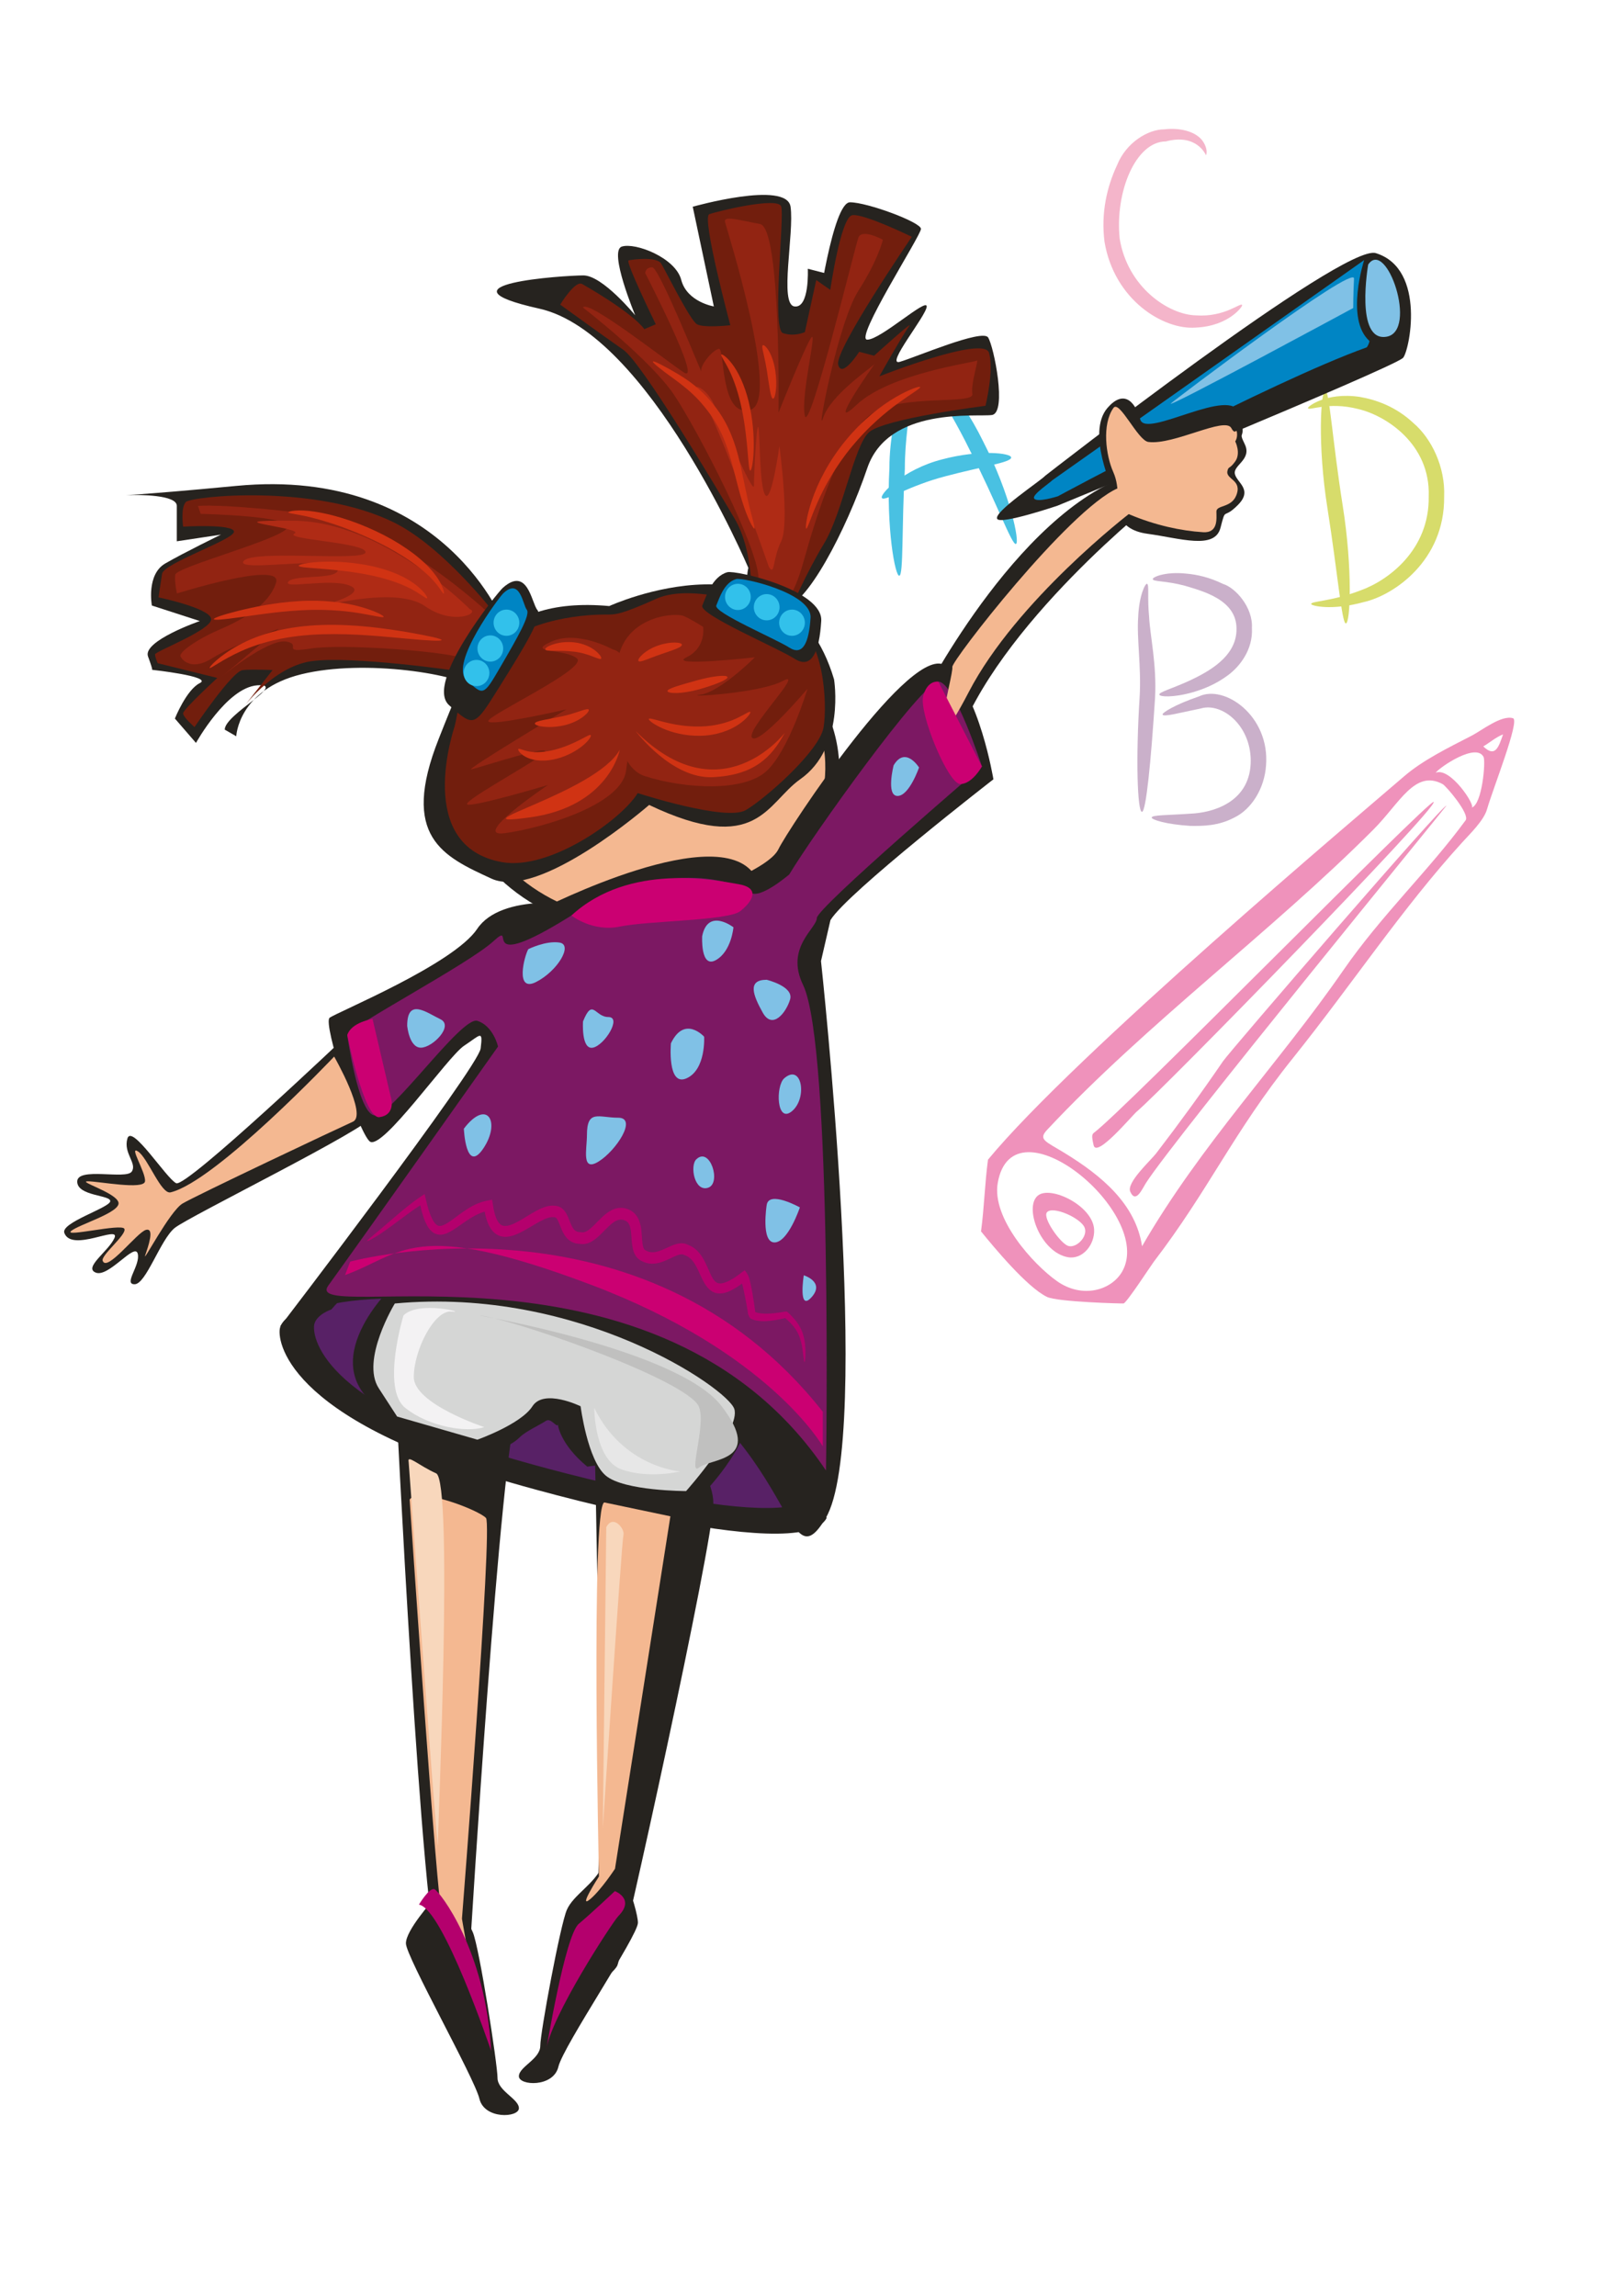 <?xml version="1.0"?>
<svg xmlns:rdf="http://www.w3.org/1999/02/22-rdf-syntax-ns#" xmlns="http://www.w3.org/2000/svg" xmlns:cc="http://creativecommons.org/ns#" xmlns:dc="http://purl.org/dc/elements/1.1/" xmlns:svg="http://www.w3.org/2000/svg" id="svg15278" viewBox="0 0 744.09 1052.4" version="1.1">
  <g id="layer1">
    <g id="g15063" transform="matrix(3.856 0 0 3.856 131.54 16.892)">
      <path id="path21" fill-rule="evenodd" fill="#ef92bb" d="m99.318 146.76c3.894-6.848-13.009-20.798-14.803-10.518-0.737 4.219 4.226 9.682 7.035 11.666 3.01 2.126 6.486 1.109 7.769-1.148zm26.299-35.819c4.52-6.541 10.166-11.848 14.526-17.81 0.532-0.729-2.304-4.07-2.731-4.301-3.3-1.785-5.113 2.277-8.221 5.393-12.118 12.15-27.015 23.095-38.812 35.713-1.086 1.161-0.181 1.357 2.076 2.739 4.461 2.732 8.458 6.092 9.219 11.089 6.988-12.104 16.261-21.708 23.943-32.824zm15.243-19.315c1.259-0.369 1.678-5.498 1.42-6.017-0.863-1.741-5.146 1.158-5.703 1.871 1.758-0.732 4.824 3.987 4.283 4.146zm1.384-7.278c1.421 1.371 1.817 0.107 2.352-1.429-0.882 0.346-1.558 0.966-2.352 1.429zm-59.717 57.653c0.384-2.87 0.445-5.658 0.829-8.527 10.247-12.427 44.378-41.173 49.46-45.558 2.236-1.929 5.224-3.387 8.069-4.854 1.137-0.586 3.535-2.489 4.896-2.061 0.842 0.266-2.404 8.402-3.095 10.831-0.374 1.317-2.053 2.948-2.883 3.858-7.177 7.861-13.19 16.986-20.218 25.746-7.063 8.804-9.947 15.598-16.522 24.184-0.3 0.393-3.197 4.842-3.585 4.949-0.078 0.021-7.863-0.17-9.113-0.782-2.39-1.169-6.306-5.904-7.838-7.787z"/>
      <path id="path23" fill-rule="evenodd" fill="#ef92bb" d="m137.85 91.405c0.03 0.06-32.283 39.499-35.685 44.8-0.481 0.748-1.23 2.547-1.893 1.078-0.488-1.08 2.427-3.711 3.079-4.56 2.778-3.616 5.389-7.211 7.947-10.947 0.864-1.262 26.34-30.777 26.551-30.371z"/>
      <path id="path25" fill-rule="evenodd" fill="#ef92bb" d="m136.34 90.952c0.624 0.571-32.194 34.203-35.273 36.786-0.576 0.482-4.79 5.565-5.149 4.034-0.254-1.089-0.215-1.31 0.047-1.506 3.582-2.659 39.937-39.715 40.374-39.314z"/>
      <path id="path27" fill-rule="evenodd" fill="#ef92bb" d="m90.359 139.74c-0.52 0.666 1.542 3.582 2.474 3.966 0.928 0.384 2.397-1.013 2.031-2.103-0.394-1.173-3.85-2.702-4.505-1.863zm-1.083-1.988c1.498-1.257 6.545 1.198 6.697 4.016 0.099 1.808-1.368 3.614-3.118 3.301-3.233-0.578-5.252-5.915-3.58-7.317z"/>
      <path id="path37" fill-rule="evenodd" fill="#49c1e2" d="m72.814 64.058c-0.497 0.114-1.568-5.691-1.179-12.777-0.006-3.575 0.824-6.878 1.304-9.012 0.515-2.201 0.701-3.582 0.999-3.594 0.21-0.024 0.481 1.482 0.282 3.829-0.182 2.411-0.753 5.352-0.75 8.852-0.383 7.013-0.15 12.599-0.655 12.702z"/>
      <path id="path39" fill-rule="evenodd" fill="#49c1e2" d="m75.248 38.465c0.351-0.512 4.489 3.38 7.564 9.695 3.195 6.217 4.365 11.982 3.86 12.123-0.476 0.154-2.358-5.081-5.456-11.107-2.985-6.118-6.255-10.323-5.968-10.711z"/>
      <path id="path41" fill-rule="evenodd" fill="#49c1e2" d="m86.11 50.004c0.015 0.6-3.555 1.091-7.776 2.222-4.253 1.085-7.243 3.032-7.58 2.604-0.376-0.412 2.588-3.445 7.141-4.599 4.486-1.197 8.219-0.759 8.216-0.226z"/>
      <path id="path43" fill-rule="evenodd" fill="#cab0ca" d="m101.66 92.127c-0.528 0.005-0.755-6.165-0.275-13.638 0.216-3.547-0.36-6.962-0.172-9.519 0.103-2.577 0.862-4.062 1.058-3.948 0.271 0.118 0.013 1.557 0.24 3.927 0.129 2.367 0.924 5.691 0.706 9.662-0.481 7.509-1.07 13.51-1.557 13.517z"/>
      <path id="path45" fill-rule="evenodd" fill="#cab0ca" d="m104.11 80.541c0.003-0.21 1.42-1.141 4.312-2.129 3.035-1.466 8.446 2.291 7.995 8.169-0.181 2.824-1.784 5.267-3.77 6.223-1.931 1.02-3.768 1.01-5.22 0.994-2.925-0.18-4.62-0.746-4.607-0.99 0.014-0.319 1.817-0.269 4.582-0.463 2.63-0.101 6.942-1.304 7.183-5.9 0.219-4.456-3.359-7.381-5.943-6.601-2.626 0.532-4.499 1.064-4.532 0.697z"/>
      <path id="path47" fill-rule="evenodd" fill="#cab0ca" d="m103.73 78.189c-0.034-0.306 1.431-0.673 3.611-1.669 1.974-0.944 5.632-2.752 5.56-6.179 0.007-3.482-4.163-4.486-6.148-5.096-2.288-0.605-3.737-0.467-3.804-0.772-0.079-0.242 1.474-0.936 3.998-0.665 1.256 0.113 2.747 0.435 4.337 1.219 1.516 0.459 3.583 2.803 3.451 5.229 0.151 2.623-1.49 4.645-2.883 5.659-1.458 1.075-2.896 1.626-4.105 1.984-2.432 0.694-3.999 0.546-4.018 0.29z"/>
      <path id="path49" fill-rule="evenodd" fill="#f4b5ca" d="m113.57 31.884c0.156 0.036-1.504 2.507-5.523 2.678-3.809 0.292-9.677-3.256-10.838-10.202-0.435-3.442 0.29-6.539 1.492-9.109 1.086-2.71 3.702-4.254 5.61-4.256 1.918-0.218 3.61 0.253 4.453 1.23 0.812 1.033 0.568 1.862 0.499 1.827-0.023-0.034-1.084-2.599-4.768-1.619-3.586 0.018-6.061 6.018-5.479 11.567 0.929 5.721 5.767 9.025 9.064 9.109 3.445 0.243 5.325-1.587 5.49-1.225z"/>
      <path id="path51" fill-rule="evenodd" fill="#d7dc6b" d="m125.9 69.727c-0.485-0.035-0.985-6.113-2.183-13.685-1.214-7.618-0.786-14.063-0.251-14.006 0.484 0.049 0.865 6.128 2.065 13.693 1.206 7.606 0.903 14.037 0.369 13.997z"/>
      <path id="path53" fill-rule="evenodd" fill="#d7dc6b" d="m121.78 67.419c-0.008-0.353 2.392-0.28 5.867-1.615 3.337-1.195 8.21-4.856 8.108-11.155 0.233-6.24-5.117-9.667-8.431-10.418-3.573-0.913-5.823 0.275-5.919-0.097-0.14-0.117 2.099-1.939 6.147-1.334 1.954 0.332 4.321 1.166 6.4 3.122 2.119 1.808 3.793 5.201 3.639 8.745 0.083 7.585-5.979 11.721-9.562 12.526-3.848 1.058-6.276 0.431-6.248 0.226z"/>
      <path id="path3909" fill="#26231f" d="m90.155 52.177s35.436-27.667 39.313-26.467c6.09 1.885 3.947 11.872 3.211 12.474-1.685 1.379-41.066 17.552-41.066 17.552s-6.701 2.264-7.159 1.574c-0.523-0.787 5.214-4.572 5.7-5.133z"/>
      <path id="path3911" fill="#80c1e6" d="m128.56 27.065s-1.608 9.218 2.176 8.583c3.783-0.636-0-11.762-2.176-8.583z"/>
      <path id="path3913" fill="#0085c4" d="m91.006 52.706 37.074-26.17s-2.27 6.993 0.61 9.597c0.089 0.08-0.223 0.749-0.326 0.786-11.54 4.132-36.701 17.695-36.701 17.695s-2.643 0.845-2.838 0.212c-0.145-0.474 2.014-1.893 2.176-2.119z"/>
      <path id="path3915" fill="#26231f" d="m19.537 87.792c0.359 9.434 8.607 17.079 19.229 18.571 1.485 0.21 2.914 1.806 4.475 1.764 1.783-0.051 3.617-1.776 5.272-2.147 10.164-2.27 17.508-10.227 17.156-19.474-0.41-10.752-11.068-19.181-23.807-18.827-12.738 0.355-22.734 9.358-22.325 20.113z"/>
      <path id="path3917" fill="#f4b891" d="m21.238 87.423c0.338 8.876 7.988 16.072 17.836 17.479 1.375 0.197 2.696 1.219 4.145 1.177 1.653-0.047 3.354-1.188 4.889-1.536 9.421-2.13 16.224-9.609 15.893-18.308-0.385-10.115-10.269-18.049-22.078-17.72-11.808 0.329-21.07 8.796-20.685 18.911z"/>
      <path id="path3919" fill="#26231f" d="m1.395 151.54s-1.836 0.606-2.211 1.903c-0.375 1.296 0.34 10.776 27.41 18.413 0 0 34.449 10.138 37.568 4.23 0 0-2.288-20.762-36.165-25.397-25.199-3.448-25.229-0.59-26.602 0.851z"/>
      <path id="path3921" fill="#582166" d="m5.287 151.28s-1.676 0.542-2.017 1.702c-0.342 1.159 0.309 9.636 25.015 16.466 0 0 31.439 9.065 34.285 3.782 0 0-2.088-18.567-33.005-22.711-22.998-3.084-23.025-0.527-24.278 0.761z"/>
      <path id="path3923" fill="#26231f" d="m12.94 161.32s3.075 63.693 5.228 67.987l3.653-2.775s3.523-58.305 5.675-64.18-7.903-6.003-14.556-1.032z"/>
      <path id="path3925" fill="#26231f" d="m36.497 163.48s1.565 60.114-0.196 65.085 2.381 1.869 2.969 0.74c0.587-1.131 11.431-50.247 11.431-54.993 0-4.746-7.551-13.318-14.204-10.832z"/>
      <path id="path3927" fill="#26231f" d="m17.603 221.15c-0.36 0.534-3.453 3.904-3.453 5.486 0 1.582 8.149 15.983 8.736 18.468 0.587 2.487 4.696 2.261 4.696 1.13 0-1.13-2.543-2.034-2.543-3.615 0-1.582-2.155-15.498-2.937-17.306-0.782-1.808-3.128-6.197-4.498-4.163z"/>
      <path id="path3929" fill="#26231f" d="m37.56 217.35c1.448-3.248 4.174 5.25 4.174 6.832 0 1.583-8.87 14.637-9.456 17.121-0.587 2.488-4.696 2.26-4.696 1.131 0-1.131 2.543-2.034 2.543-3.615 0-1.583 2.374-14.355 3.156-16.164 0.782-1.808 3.263-3.023 4.279-5.304z"/>
      <path id="path3931" fill="#26231f" d="m12.358 148.74s-10.273 9.896 0.184 15.188 6.427-2.155 10.413 4.135c0 0 2.694 0.394 4.768-1.626 0.703-0.684 2.345-1.428 3.079-1.917 0.616-0.408 1.344 0.961 1.405 0.394 0 0 0.183 2.312 3.505 5.052 0 0 13.356-2.116 13.356 3.638 0 0 6.267-6.03 6.03-11.237-0.237-5.207-26.368-23.765-41.553-14.174l-1.187 0.548z"/>
      <path id="path3933" fill="#26231f" d="m58.443 96.562c1.052-2.226 16.018-24.992 19.953-21.747 3.934 3.245 5.604 13.445 5.604 13.445s-17.407 13.494-19.375 16.74l-1.124 4.868s6.183 56.798 0.562 66.211-2.866-14.22-32.159-23.245c-9.116-2.809-26.56-4.896-32.757 0.527 0 0 23.606-30.834 23.887-33.106 0.281-2.273 0-1.623-1.967-0.325-1.967 1.298-9.835 12.658-11.241 11.359-1.405-1.298-5.589-14.034-4.746-14.683 0.843-0.649 14.741-6.357 17.551-10.576 2.81-4.22 12.206-3.303 14.454-2.004 2.248 1.298 19.671-3.894 21.357-7.464z"/>
      <path id="path3935" fill="#26231f" d="m7.177 118.66s-19.151 18.204-20.344 17.612c-1.194-0.59-5.285-7.088-5.797-5.316-0.511 1.772 1.193 2.953 0.511 3.939-0.682 0.983-6.478-0.591-6.478 1.182 0 1.772 4.091 1.575 3.921 2.362-0.17 0.787-5.895 2.523-5.455 3.741 0.852 2.363 6.649-0.985 5.967 0.591-0.682 1.575-3.751 3.544-2.217 4.134 1.535 0.591 4.637-3.63 4.979-2.252 0.341 1.379-1.739 3.631-0.375 3.631 1.364 0 3.068-5.316 4.774-6.695 1.705-1.379 23.015-11.814 23.697-13.39 0.682-1.575-2.159-10.72-3.182-9.539z"/>
      <path id="path3937" fill="#26231f" d="m75.65 78.386s12.034-23.567 26.173-26.727l1.649 3.287s-19.155 15.014-23.944 29.237-4.333-2.899-3.877-5.796z"/>
      <path id="path3939" fill="#26231f" d="m98.226 53.892s-3.211-6.84-0.662-9.784c1.824-2.107 3.219-0.98 3.903 1.391 0.665 2.304 10.893-4.12 11.805-0.696 0.912 3.423-0.309 1.755 0.603 3.599 0.912 1.845-1.393 2.501-1.165 3.555 0.229 1.054 2.186 1.847 0.361 3.69-1.824 1.844-1.391 0.09-2.075 2.724-0.684 2.634-4.802 1.229-8.678 0.702-3.877-0.527-3.636-3.335-4.092-5.179z"/>
      <path id="path3941" fill="#26231f" d="m30.269 103.67s21.664-11.062 25.541-3.687c3.877 7.376-21.664 7.638-25.541 3.687z"/>
      <path id="path3943" fill="#26231f" d="m43.066 91.307s-13.055 11.389-18.757 8.755-10.899-4.932-6.252-16.634c3.376-8.502 6.286-17.027 20.269-15.764 0 0 21.252-9.771 26.726 8.716 0 0 1.353 8.085-4.011 11.863-4.038 2.844-5.08 9.193-17.975 3.064z"/>
      <path id="path3945" fill="#721e0d" d="m19.945 81.939c-0.095 0.363-4.87 14.287 5.638 16.169 5.639 1.01 14.209-5.053 16.126-8.211 0 0 10.488 3.411 12.856 2.021 2.368-1.39 8.796-7.074 9.247-9.853 0.451-2.78 0.112-10.864-3.947-12.885-2.205-1.097-11.39-4.421-15.901-2.4-4.511 2.021-4.962 1.895-6.202 1.895-1.24 0-9.585 0.127-13.645 4.927-4.059 4.8-3.608 6.19-4.172 8.337z"/>
      <path id="path3947" fill="#26231f" d="m25.903 69.973s-7.069-18.963-31.926-16.593-7.069-0.264-7.069 2.37v4.215l5.245-0.79s-4.333 2.107-6.613 3.423c-2.281 1.317-1.597 5.004-1.597 5.004l5.701 1.844s-6.841 2.371-6.157 4.214c0.684 1.844 0.456 1.581 0.456 1.581s7.297 0.79 5.701 1.581c-1.596 0.79-2.964 4.214-2.964 4.214l2.508 2.897s3.648-6.585 7.297-6.848-3.877 3.423-3.877 5.268l1.368 0.79s0.228-5.531 7.754-7.374c7.525-1.845 18.927 0 20.979 1.843 2.053 1.843 6.386-6.057 3.193-7.638z"/>
      <path id="path3949" fill="#721e0d" d="m24.567 68.385s-5.981-7.74-11.781-10.628c-9.384-4.672-24.189-3.153-24.815-2.453-0.625 0.7-0.313 2.92-0.313 2.92s5.943-0.35 6.048 0.584c0.104 0.934-8.341 3.737-8.55 5.022-0.208 1.285-0.417 2.803-0.417 2.803s6.152 1.284 6.256 2.569c0.104 1.284-6.673 3.854-6.673 4.205 0 0.35 0.312 1.051 0.312 1.051l7.09 1.752s-4.066 3.737-4.066 4.205c0 0.467 1.355 1.635 1.355 1.635s4.484-6.657 5.735-6.775c1.251-0.117 3.545 0 3.545 0l-3.754 4.789s3.65-5.138 8.341-5.839c4.692-0.701 17.516 1.168 17.516 1.168s6.256-6.073 4.171-7.007z"/>
      <path id="path3951" fill="#922412" d="m24.984 69.435s-11.574-11.445-22.312-12.73c-10.739-1.284-13.241-0.934-13.241-0.934l0.313 0.934s11.052 0.234 10.322 1.635c-0.73 1.401-13.241 4.671-13.345 5.606-0.105 0.935 0.208 2.22 0.208 2.22s12.616-3.971 11.782-1.285c-0.834 2.686-4.067 4.437-6.778 5.606-2.71 1.169-4.795 2.686-4.587 3.154 0.209 0.468 1.355 1.752 3.753 0.234 2.398-1.518 7.924-3.504 7.924-3.504s-7.924 6.657-6.672 5.606c1.251-1.05 5.735-4.438 7.611-4.088 1.877 0.351-0.834 1.402 2.92 0.818 3.753-0.584 16.578 0.35 18.454 1.284 1.876 0.935 5.213-3.854 3.649-4.555z"/>
      <path id="path3953" fill="#26231f" d="m54.864 63.125s-11.858-27.918-24.857-30.816 2.965-3.95 5.245-3.95c2.28 0 6.157 4.741 6.157 4.741s-3.192-7.638-1.596-8.165c1.596-0.526 6.385 1.317 7.069 3.951 0.684 2.634 3.877 3.16 3.877 3.16l-2.508-11.852s11.174-3.161 11.63 0c0.456 3.161-1.368 11.588 0.456 11.851 1.824 0.264 1.596-4.477 1.596-4.477l2.052 0.527-0.912 4.74s1.825-13.168 3.877-13.168c2.052 0 8.437 2.37 8.437 3.161 0 0.789-7.981 13.168-6.385 13.168 1.596 0 7.069-5.004 7.069-3.951 0 1.054-5.017 7.113-3.192 6.586 1.824-0.527 9.805-3.951 10.49-2.898 0.684 1.054 2.28 8.956 0.456 9.219-1.824 0.263-12.314-1.054-14.823 6.321-2.509 7.374-7.297 16.593-10.034 16.593-2.737 0-4.789-1.843-4.105-4.741z"/>
      <path id="path3955" fill="#721e0d" d="m35.097 29.377s5.839 3.271 7.403 5.373l1.356-0.584s-3.649-7.475-3.232-7.591c0.417-0.117 3.336-0.467 3.858 0.35 0.521 0.817 3.441 6.774 4.275 7.241 0.834 0.467 3.962 0.117 3.962 0.117s-3.441-12.848-2.502-13.198c0.938-0.35 8.132-2.102 8.549-0.934 0.417 1.168-1.147 14.6 0.209 15.067 1.355 0.466 2.606-0.117 2.606-0.117l1.355-6.191 1.668 1.168s1.251-8.643 2.606-8.877c1.356-0.234 7.09 2.57 7.09 2.57s-9.175 13.431-8.758 15.183c0.417 1.752 2.502-1.518 2.502-1.518l1.772 0.467s4.901-4.438 4.171-3.503c-0.73 0.934-3.545 5.956-3.545 5.956s12.407-4.905 13.033-2.803c0.625 2.102-0.417 6.307-0.417 6.307s-12.095 1.518-13.867 3.154c-1.772 1.635-3.128 9.577-5.317 13.197-2.189 3.621-3.857 7.591-3.857 7.591l-4.796-1.518s0.209-5.255-1.981-8.993c-2.189-3.738-11.052-18.57-13.241-20.088-2.189-1.518-7.506-5.372-7.506-5.372s1.772-2.92 2.606-2.453z"/>
      <path id="path3957" fill="#922412" d="m35.202 32.18s8.028 6.19 10.843 10.395c2.815 4.204 10.426 18.92 10.009 22.073-0.417 3.154 3.023 2.22 3.023 2.22s0.938 0.584 2.398-4.672c1.459-5.255 4.588-15.299 8.237-17.518 3.649-2.219 11.99-0.935 11.781-2.219-0.209-1.285 0.834-4.205 0.521-3.971-0.313 0.234-10.322 1.518-14.284 5.256-3.962 3.738 2.398-5.256 2.189-4.905-0.208 0.351-5.213 3.621-6.152 6.424-0.938 2.803 1.772-11.328 4.17-15.066 2.398-3.738 2.919-6.074 2.919-6.074s-2.502-1.401-2.919-0.233c-0.417 1.168-5.839 23.475-6.36 21.139-0.521-2.336 1.564-10.511 0.73-9.227-0.834 1.285-3.858 8.877-3.858 8.877s0.313-21.957-2.189-22.424c-2.502-0.467-4.379-1.051-4.17-0.234 0.209 0.817 6.673 21.256 3.024 22.307-3.649 1.051-3.024-7.358-3.754-7.241-0.729 0.117-2.293 1.986-2.085 2.687 0.209 0.7-5.004-12.38-5.838-12.38-0.834 0-0.834 0.701-0.834 0.701s6.881 13.314 4.588 11.796c-2.294-1.518-11.469-8.76-11.99-7.708z"/>
      <path id="path3959" fill="#26231f" d="m25.674 65.495c-0.651 0.58-9.35 11.326-6.386 13.96 2.965 2.634 2.965 2.634 5.93-2.107 2.964-4.742 5.245-8.428 4.561-9.218-0.684-0.791-1.14-5.268-4.105-2.634z"/>
      <path id="path3961" fill="#0085c4" d="m25.709 66.163c-0.446 0.426-6.4 8.328-4.371 10.263 2.029 1.937 2.03 1.937 4.059-1.548 2.029-3.487 3.59-6.197 3.122-6.778-0.468-0.582-0.78-3.874-2.81-1.937z"/>
      <path id="path3963" fill="#26231f" d="m52.356 63.645c0.989-0.285 11.402 2.107 11.174 5.794-0.228 3.688-1.139 5.795-3.192 4.479-2.053-1.317-11.402-5.268-10.947-6.322 0.456-1.054 1.14-3.424 2.965-3.951z"/>
      <path id="path3965" fill="#0085c4" d="m53.405 64.458c0.784-0.226 9.035 1.669 8.854 4.591-0.181 2.923-0.903 4.592-2.53 3.549-1.626-1.044-9.035-4.174-8.674-5.009 0.361-0.834 0.903-2.713 2.349-3.13z"/>
      <path id="path3967" fill="#7c1863" d="m7.177 118.66s1.256 9.158 3.182 9.539c1.926 0.381 10.379-11.837 12.288-11.226 1.909 0.611 2.454 3.055 2.454 3.055s-16.633 23.519-20.178 28.407 39.266-7.636 59.171 21.992c0 0 0.818-50.399-2.727-57.73-2.15-4.445 1.636-6.719 1.636-7.941 0-1.222 19.633-18.022 19.633-18.022s-3.273-10.08-5.181-10.08c-1.909 0-14.997 18.328-17.724 22.909 0 0-3.546 3.055-4.636 2.138s-9.544-4.583-21.269 2.749-6.272 0.305-9.271 3.055c-3 2.749-17.033 10.094-17.379 11.156z"/>
      <path id="path3969" fill="#d5d6d5" d="m12.83 150.57s-4.09 6.72-1.909 10.08l2.182 3.36 9.544 2.75s5.181-1.833 6.544-3.971c1.364-2.139 5.727 0 5.727 0s0.818 6.414 2.999 8.247c2.182 1.833 9.544 1.833 9.544 1.833s6.544-7.33 5.727-9.774c-0.818-2.444-18.426-14.561-40.357-12.523z"/>
      <path id="path3971" fill="#f4b891" d="m14.592 173.87s3.222 47.927 3.903 49.952c0.681 2.025 3.135 2.941 3.135 3.857 0 0.916-0.818-3.971-0.818-3.971s3.675-46.723 2.857-47.639c-0.818-0.916-7.986-3.726-9.077-2.199z"/>
      <path id="path3973" fill="#f4b891" d="m37.742 174.22 7.851 1.649-6.585 41.899s-1.648 2.518-2.942 3.606c-1.558 1.309 1.034-2.69 1.034-2.69s-0.993-44.159 0.643-44.464z"/>
      <path id="path3975" fill="#f4b891" d="m5.619 121.22s3.982 6.954 2.226 7.741c-1.757 0.787-18.736 8.811-20.259 9.73-1.523 0.918-4.786 7.209-4.435 6.159 0.351-1.05 1.151-3.294 0.096-3.031-1.054 0.262-4.646 5.094-5.153 3.674-0.234-0.656 2.928-3.149 2.576-3.805-0.351-0.655-7.262 1.05-6.325 0.263 0.937-0.787 5.974-2.23 5.622-3.411-0.351-1.181-4.92-2.493-3.631-2.493 1.288 0 6.676 1.05 6.793 0 0.117-1.05-1.991-4.33-0.82-3.542 1.171 0.788 2.738 5.129 3.865 4.854 5.388-1.312 19.443-16.138 19.443-16.138z"/>
      <path id="path3977" fill="#f4b891" d="m79.116 74.907c-0.125-0.703 13.802-18.657 19.656-21.241l1.453 2.96s-13.481 10.333-19.158 21.262-1.774-1.987-1.951-2.981z"/>
      <path id="path3979" fill="#f4b891" d="m98.629 56.031s0.508-2.312-0.379-4.299c-0.887-1.987-1.364-5.679 0.024-7.623 0.71-0.994 2.891 3.881 4.151 4.047 3.015 0.397 9.109-3.054 9.862-1.649 0.482 0.9 0.589-0.009 0.665 0.502 0.102 0.679-0.201 1.079-0.201 1.079s0.71 1.391 0 2.384c-0.684 0.958-0.785 0.529-0.924 1.125-0.241 1.035 1.807 1.035 1.044 2.925-0.602 1.493-2.357 1.111-2.357 1.906 0 0.795 0.245 2.569-1.579 2.458-2.604-0.159-5.713-0.827-8.756-2.115-1.575-0.666-1.55-0.74-1.55-0.74z"/>
      <path id="path3981" fill="#922412" d="m38.746 72.823s-4.17-2.337-7.298-0.935 1.564 0.818 3.023 1.986c1.459 1.168-10.634 6.775-10.53 7.475 0.104 0.701 9.279-1.402 9.279-1.402s-12.303 7.358-11.26 7.124c1.043-0.233 10.218-3.27 8.55-1.869-1.669 1.401-10.218 5.956-8.967 6.073 1.251 0.117 9.488-2.335 9.488-2.335s-9.384 6.306-5.109 5.722c4.275-0.584 13.763-3.27 14.388-7.357 0.626-4.088 1.668-13.781-1.564-14.482z"/>
      <path id="path3983" fill="#922412" d="m39.268 74.692c-0.041 0.465-1.462 11.696 3.336 13.206 4.797 1.51 11.678 1.861 14.389-0.592 2.711-2.453 4.9-9.81 4.9-9.81s-5.63 6.656-6.569 5.839c-0.938-0.817 6.464-8.292 3.649-6.774-2.815 1.518-12.199 1.985-9.801 1.635 2.398-0.35 6.464-4.438 6.464-4.438s-10.53 1.167-8.132 0c2.398-1.168 1.981-3.621 1.981-3.621s-1.252-0.818-2.293-1.285c-1.043-0.467-7.402 0-7.924 5.84z"/>
      <path id="path3985" fill="#af2b15" d="m57.305 63.012s-6.256-17.986-8.028-20.088c-1.772-2.103 0.417-1.519 1.46 0.7s4.796 11.095 4.796 9.694c0-1.401 0.312-7.591 0.521-6.891 0.208 0.701 0.104 7.124 0.834 8.058 0.73 0.935 1.668-5.839 1.668-5.839s1.251 9.226 0.208 11.328c-1.042 2.102-0.73 4.204-1.459 3.037z"/>
      <path id="path3987" fill="#af2b15" d="m21.752 68.035s-10.217-10.395-20.853-10.511 1.356 0.818 0 1.519c-1.355 0.7 8.445 1.051 8.445 2.219s-13.45-0.351-14.492 1.051c-1.042 1.402 10.531-0.701 11.156 0.818 0.626 1.518-5.109 0.701-5.838 1.635-0.73 0.934 5.005-0.467 7.298 0.467 2.294 0.934-3.232 2.335-2.919 2.335 0.313 0 8.549-2.219 11.885 0.117 3.337 2.336 6.569 0.818 5.317 0.35z"/>
      <path id="path3989" fill="#d03313" d="m41.457 82.516s4.275 5.723 9.175 5.489c4.9-0.234 6.985-2.335 8.549-5.255 0 0-7.612 9.927-17.725-0.234z"/>
      <path id="path3991" fill="#d03313" d="m39.581 84.735s-1.251 6.774-10.739 8.059 7.924-2.92 10.739-8.059z"/>
      <path id="path3993" fill="#d03313" d="m18.645 66.185c-0.127 0.06-0.643-1.126-2.113-2.417-1.439-1.314-3.711-2.757-6.359-4-2.651-1.246-5.157-2.088-6.991-2.557-1.835-0.486-2.999-0.532-3.009-0.682-0.017-0.154 1.206-0.388 3.133-0.086 1.922 0.284 4.526 1.027 7.248 2.307 2.72 1.276 5.036 2.885 6.441 4.434 0.707 0.766 1.179 1.508 1.422 2.067 0.25 0.558 0.286 0.91 0.228 0.934z"/>
      <path id="path3995" fill="#d03313" d="m16.674 66.737c-0.103 0.114-0.778-0.539-2.061-1.184-1.275-0.661-3.159-1.279-5.305-1.673-4.301-0.788-7.89-0.68-7.903-1.006-0.031-0.281 3.607-0.896 8.066-0.083 2.219 0.407 4.192 1.183 5.469 2.073 1.293 0.879 1.833 1.783 1.735 1.872z"/>
      <path id="path3997" fill="#d03313" d="m18.399 71.702c-0.015 0.155-1.615 0.078-4.181-0.165-2.564-0.221-6.1-0.632-9.985-0.521-1.941 0.06-3.78 0.27-5.422 0.628-1.643 0.352-3.086 0.855-4.26 1.381-2.351 1.062-3.644 2.133-3.736 1.987-0.075-0.092 1.086-1.408 3.455-2.702 1.181-0.639 2.661-1.241 4.355-1.662 1.692-0.427 3.591-0.675 5.58-0.736 3.983-0.113 7.544 0.43 10.093 0.849 2.551 0.442 4.114 0.792 4.1 0.94z"/>
      <path id="path3999" fill="#d03313" d="m11.502 68.945c-0.044 0.155-1.156-0.153-2.962-0.446-1.805-0.299-4.318-0.497-7.1-0.319-2.781 0.167-5.298 0.577-7.129 0.827-1.832 0.259-2.979 0.366-3.003 0.214-0.024-0.147 1.075-0.525 2.884-0.982 1.809-0.447 4.342-0.988 7.197-1.161 2.855-0.184 5.464 0.148 7.283 0.655 1.825 0.502 2.872 1.079 2.831 1.213z"/>
      <path id="path4001" fill="#d03313" d="m36.131 83.014c0.089 0.105-0.221 0.633-0.929 1.221-0.703 0.585-1.791 1.228-3.107 1.573-1.309 0.355-2.604 0.282-3.461-0.098-0.87-0.374-1.208-0.947-1.124-1.041 0.094-0.132 0.54 0.16 1.309 0.289 0.766 0.141 1.861 0.096 3.051-0.224 1.191-0.312 2.233-0.79 2.973-1.169 0.742-0.377 1.19-0.669 1.286-0.551z"/>
      <path id="path4003" fill="#d03313" d="m35.885 79.979c0.071 0.125-0.177 0.482-0.707 0.876-0.525 0.395-1.343 0.795-2.286 1.004-1.899 0.408-3.419 0.056-3.411-0.226 0-0.324 1.493-0.48 3.216-0.856 1.727-0.361 3.03-1.054 3.187-0.799z"/>
      <path id="path4005" fill="#d03313" d="m37.362 73.91c-0.175 0.241-1.462-0.643-3.257-0.827-1.788-0.212-3.33 0.045-3.392-0.276-0.03-0.145 0.323-0.388 0.951-0.591 0.624-0.201 1.536-0.356 2.551-0.229 1.016 0.121 1.903 0.537 2.446 0.973 0.55 0.435 0.781 0.835 0.701 0.95z"/>
      <path id="path4007" fill="#d03313" d="m55.095 80.255c0.083 0.098-0.362 0.789-1.398 1.49-1.023 0.704-2.658 1.303-4.487 1.338-1.829 0.049-3.452-0.395-4.547-0.881-1.102-0.488-1.692-0.991-1.635-1.119 0.062-0.146 0.742 0.096 1.84 0.373 1.095 0.278 2.628 0.57 4.318 0.525 1.691-0.036 3.18-0.458 4.2-0.933 1.025-0.467 1.613-0.92 1.71-0.792z"/>
      <path id="path4009" fill="#d03313" d="m52.386 76.116c0.044 0.29-1.474 0.915-3.44 1.464-0.987 0.264-1.912 0.409-2.589 0.423-0.677 0.016-1.101-0.083-1.113-0.231-0.016-0.3 1.538-0.722 3.474-1.266 1.945-0.544 3.619-0.701 3.667-0.39z"/>
      <path id="path4011" fill="#d03313" d="m46.967 72.255c0.032 0.315-1.157 0.672-2.542 1.154-1.388 0.466-2.466 1.029-2.63 0.777-0.074-0.123 0.113-0.441 0.525-0.807 0.41-0.366 1.053-0.76 1.81-1.023 1.525-0.525 2.813-0.39 2.837-0.101z"/>
      <path id="path4013" fill="#d03313" d="m55.588 58.461c-0.113 0.068-0.818-1.148-1.485-3.334-0.339-1.087-0.658-2.406-1.03-3.836-0.375-1.427-0.824-2.968-1.545-4.43-0.36-0.73-0.768-1.404-1.21-2.015-0.216-0.305-0.456-0.593-0.687-0.886-0.227-0.282-0.459-0.548-0.693-0.799-0.939-1.003-1.917-1.758-2.756-2.381-1.696-1.223-2.743-2.045-2.663-2.184 0.069-0.118 1.209 0.446 3.022 1.514 0.899 0.548 1.968 1.267 3.011 2.301 0.26 0.258 0.518 0.534 0.769 0.83 0.241 0.291 0.497 0.585 0.741 0.915 0.489 0.651 0.94 1.38 1.328 2.17 0.781 1.585 1.224 3.227 1.558 4.694l0.822 3.882c0.48 2.185 0.945 3.486 0.817 3.557z"/>
      <path id="path4015" fill="#d03313" d="m55.095 51.564c-0.291-0.016-0.204-3.32-0.986-7.201-0.384-1.938-0.968-3.601-1.522-4.728-0.549-1.13-1.041-1.74-0.94-1.865 0.075-0.106 0.769 0.326 1.524 1.44 0.756 1.103 1.496 2.869 1.899 4.908 0.414 2.039 0.477 3.93 0.413 5.282-0.067 1.355-0.257 2.176-0.387 2.165z"/>
      <path id="path4017" fill="#d03313" d="m57.804 43.011c-0.284-0.001-0.449-1.466-0.715-3.178-0.135-0.857-0.291-1.611-0.421-2.161-0.125-0.55-0.211-0.916-0.094-1.006 0.106-0.084 0.414 0.149 0.729 0.683 0.319 0.53 0.61 1.356 0.757 2.288 0.288 1.877 0.003 3.381-0.255 3.373z"/>
      <path id="path4019" fill="#d03313" d="m61.745 58.461c-0.12-0.03-0-1.371 0.685-3.395 0.678-2.017 2.005-4.676 4.014-7.101 1.999-2.437 4.231-4.145 5.934-5.132 1.709-0.993 2.866-1.331 2.913-1.2 0.057 0.15-0.992 0.74-2.562 1.874-1.568 1.132-3.642 2.868-5.56 5.206-1.928 2.328-3.283 4.794-4.1 6.666-0.823 1.872-1.181 3.125-1.323 3.083z"/>
      <path id="path4021" fill="#32c1eb" d="m58.572 67.803c0 0.861-0.685 1.559-1.53 1.559-0.845 0-1.529-0.698-1.529-1.559s0.684-1.559 1.529-1.559c0.845 0 1.53 0.698 1.53 1.559z"/>
      <path id="path4023" fill="#32c1eb" d="m55.148 66.576c0 0.861-0.684 1.559-1.529 1.559-0.845 0-1.529-0.698-1.529-1.559s0.684-1.559 1.529-1.559c0.845 0 1.529 0.698 1.529 1.559z"/>
      <path id="path4025" fill="#32c1eb" d="m61.583 69.643c0 0.861-0.684 1.559-1.529 1.559-0.845 0-1.529-0.698-1.529-1.559 0-0.861 0.684-1.558 1.529-1.558 0.845 0 1.529 0.698 1.529 1.558z"/>
      <path id="path4027" fill="#32c1eb" d="m24.071 75.625c0 0.861-0.684 1.558-1.529 1.558-0.845 0-1.53-0.698-1.53-1.558 0-0.861 0.684-1.559 1.53-1.559 0.844 0 1.529 0.698 1.529 1.559z"/>
      <path id="path4029" fill="#32c1eb" d="m25.714 72.71c0 0.861-0.685 1.559-1.529 1.559-0.845 0-1.53-0.698-1.53-1.559 0-0.861 0.684-1.559 1.53-1.559 0.844 0 1.529 0.698 1.529 1.559z"/>
      <path id="path4031" fill="#32c1eb" d="m27.63 69.643c0 0.861-0.684 1.559-1.529 1.559-0.845 0-1.53-0.698-1.53-1.559 0-0.861 0.684-1.558 1.53-1.558 0.845 0 1.529 0.698 1.529 1.558z"/>
      <path id="path4033" fill="#cb0072" d="m7.526 145.59s34.734-9.384 56.189 17.852v4.12s-6.334-11.214-27.584-19.225-22.271-3.662-29.218-1.145l0.613-1.602z"/>
      <path id="path4035" fill="#f3f2f3" d="m13.86 151.99s-2.656 8.697 0.204 10.986c2.861 2.289 7.356 2.976 9.399 2.289 0 0-8.377-2.747-8.377-5.951s2.451-8.011 4.495-7.782c2.043 0.229-3.882-1.373-5.721 0.458z"/>
      <path id="path4037" fill="#e7e7e7" d="m36.539 162.98s0 6.18 3.269 7.324c3.269 1.144 6.947 0.229 6.947 0.229s-6.743-0.458-10.216-7.553z"/>
      <path id="path4039" fill="#c0c0bf" d="m22.85 151.99s23.702 4.12 28.81 10.757-1.226 6.18-2.656 7.324c-1.43 1.144 1.134-5.824-0.204-7.553-2.656-3.433-22.68-10.299-25.949-10.528z"/>
      <path id="path4041" fill="#f8d7bc" d="m14.473 169.39s3.474 47.606 3.474 45.546c0-2.059 1.839-43.258-0.204-44.173-2.043-0.916-3.474-2.289-3.27-1.373z"/>
      <path id="path4043" fill="#f8d7bc" d="m37.97 177.17-0.409 35.705s2.248-34.103 2.451-34.79c0.204-0.686-1.226-2.518-2.043-0.915z"/>
      <path id="path4045" fill="#b4006d" d="m15.699 222.03s1.226-2.06 1.839-1.831c0.613 0.229 6.13 7.324 6.743 19.225 0 0-5.721-16.937-8.582-17.394z"/>
      <path id="path4047" fill="#b4006d" d="m39.4 223.4c-0.644 0.65-8.173 12.13-8.582 16.021 0 0 2.248-13.732 3.882-15.105 1.635-1.373 4.291-3.891 4.291-3.891s2.452 0.916 0.409 2.975z"/>
      <path id="path4049" fill="#cb0072" d="m33.827 104.45s2.509 1.999 5.778 1.312c3.269-0.687 12.872-0.687 14.302-1.831 1.43-1.144 2.452-2.746-0.204-3.204-2.656-0.457-12.986-2.623-19.876 3.724z"/>
      <path id="path4051" fill="#cb0072" d="m7.177 118.66s1.983 9.989 3.822 9.76c1.839-0.229 1.43-2.06 1.43-2.06l-2.248-9.613s-2.536 0.393-3.005 1.913z"/>
      <path id="path4053" fill="#cb0072" d="m75.649 78.386c-0.511 2.039 2.981 10.437 4.411 10.437s2.576-2.091 2.576-2.091l-5.181-10.08s-1.313-0.235-1.806 1.733z"/>
      <path id="path4055" fill="#b4006d" d="m61.536 157.53c-0.042 0-0.078-0.259-0.134-0.744-0.064-0.481-0.124-1.21-0.392-2.053-0.137-0.418-0.338-0.854-0.643-1.265-0.151-0.206-0.327-0.408-0.523-0.607-0.098-0.1-0.202-0.198-0.309-0.297l-0.165-0.148-0.096-0.08c-0.025-0.033-0.062-0.023-0.096-0.013l-0.144 0.033-0.467 0.098c-0.319 0.064-0.653 0.122-1.002 0.164-0.349 0.041-0.714 0.067-1.097 0.052-0.192-0.007-0.389-0.024-0.592-0.06-0.104-0.02-0.197-0.039-0.314-0.073-0.144-0.045-0.296-0.103-0.436-0.173-0.056-0.086-0.135-0.162-0.166-0.249l-0.129-0.279-0.051-0.362-0.043-0.26-0.093-0.53-0.209-1.087c-0.075-0.367-0.155-0.739-0.245-1.106l-0.029-0.113-0.01-0.032-0.021-0.061c-0.007-0.019-0.014-0.039-0.023-0.056-0.008-0.023-0.022-0.035-0.039-0.009l-0.067 0.057c-0.033 0.026-0.001 0.008-0.16 0.119-0.233 0.166-0.48 0.324-0.74 0.47-0.521 0.276-1.109 0.577-1.874 0.5-0.378-0.041-0.772-0.241-1.053-0.52-0.286-0.277-0.483-0.595-0.649-0.9-0.327-0.614-0.555-1.217-0.841-1.744-0.282-0.526-0.611-0.963-1.031-1.207-0.105-0.063-0.215-0.114-0.331-0.155l-0.053-0.019c-0.043-0.015-0.107-0.048-0.111-0.048-0.016-0.006-0.03-0.018-0.048-0.02-0.033-0.012-0.071-0.018-0.11-0.024-0.164-0.018-0.41 0.042-0.673 0.146-0.534 0.21-1.125 0.557-1.821 0.785-0.351 0.11-0.734 0.194-1.144 0.181-0.408-0.003-0.833-0.127-1.206-0.331l0.046 0.023c-0.222-0.099-0.448-0.262-0.619-0.476-0.173-0.212-0.29-0.454-0.366-0.681-0.151-0.458-0.186-0.868-0.221-1.25-0.057-0.751-0.082-1.46-0.288-1.907-0.101-0.219-0.224-0.357-0.415-0.465-0.196-0.108-0.446-0.17-0.659-0.153-0.44 0.019-0.931 0.369-1.416 0.836-0.597 0.549-1.135 1.272-2.027 1.791-0.227 0.123-0.485 0.223-0.764 0.264-0.14 0.02-0.283 0.025-0.425 0.013l-0.106-0.012-0.05-0.007 0.013 0.001-0.153-0.008c-0.503-0.025-1.09-0.28-1.463-0.73-0.377-0.437-0.565-0.922-0.728-1.331-0.156-0.408-0.301-0.788-0.442-0.954-0.07-0.081-0.112-0.11-0.178-0.131-0.02-0.001-0.036-0.009-0.059-0.01l-0.14-0.011c-0.071-0.007-0.128-0.012-0.197-0.006-0.269 0.012-0.587 0.116-0.903 0.256-0.639 0.286-1.279 0.697-1.94 1.081-0.666 0.379-1.342 0.781-2.18 0.956-0.415 0.081-0.906 0.081-1.364-0.14-0.46-0.217-0.798-0.624-1.014-1.02-0.224-0.401-0.355-0.81-0.462-1.208l-0.071-0.299-0.03-0.148-0.007-0.039-0.001-0.007-0.007-0.074c-0.011-0.005-0.03 0.001-0.045 0.002l-0.025 0.004-0.065 0.018c-0.219 0.069-0.434 0.153-0.646 0.25-0.423 0.193-0.83 0.433-1.227 0.693-0.805 0.511-1.52 1.144-2.451 1.571-0.237 0.099-0.497 0.183-0.79 0.191-0.289 0.015-0.605-0.072-0.856-0.238-0.504-0.344-0.752-0.83-0.951-1.263-0.195-0.443-0.328-0.88-0.443-1.306l-0.075-0.297-0.031-0.147-0.041-0.234c-0.043 0.013-0.097 0.052-0.147 0.078l-0.204 0.128-0.697 0.481-1.304 0.954c-0.809 0.605-1.509 1.124-2.092 1.525-1.166 0.806-1.859 1.135-1.892 1.067-0.038-0.076 0.576-0.537 1.655-1.455l1.976-1.693c0.389-0.331 0.811-0.682 1.269-1.046 0.239-0.189 0.443-0.349 0.74-0.567l0.557-0.394c0.207-0.138 0.424-0.294 0.636-0.427l0.228 0.971 0.119 0.461 0.091 0.314c0.12 0.389 0.256 0.781 0.429 1.139 0.169 0.357 0.391 0.684 0.625 0.82 0.219 0.136 0.495 0.109 0.849-0.055 0.7-0.339 1.442-0.996 2.272-1.562 0.417-0.288 0.862-0.568 1.345-0.802 0.242-0.117 0.493-0.223 0.753-0.311 0.043-0.014 0.194-0.063 0.296-0.089l0.338-0.083 0.678-0.133 0.169 1.042 0.074 0.356 0.064 0.248c0.091 0.323 0.203 0.637 0.35 0.887 0.301 0.519 0.648 0.673 1.227 0.558 0.568-0.121 1.196-0.476 1.826-0.852 0.637-0.379 1.286-0.813 2.045-1.164 0.382-0.17 0.797-0.329 1.293-0.363 0.122-0.009 0.256-0.003 0.376 0.009l0.147 0.01c0.073 0.006 0.151 0.026 0.226 0.042 0.308 0.079 0.602 0.297 0.792 0.533 0.378 0.484 0.505 0.942 0.668 1.326 0.151 0.387 0.303 0.715 0.481 0.913 0.174 0.198 0.373 0.288 0.664 0.314l0.146 0.006 0.154 0.019c0.057 0.004 0.114 0.002 0.173-0.006 0.117-0.017 0.244-0.064 0.379-0.136 0.553-0.306 1.111-0.978 1.762-1.601 0.276-0.262 0.575-0.524 0.929-0.745 0.351-0.219 0.773-0.395 1.226-0.421 0.459-0.026 0.885 0.079 1.289 0.3 0.412 0.219 0.778 0.64 0.97 1.088 0.38 0.907 0.34 1.723 0.407 2.412 0.026 0.343 0.065 0.663 0.14 0.885 0.081 0.227 0.147 0.301 0.289 0.373l0.052 0.026-0.005-0.003c0.434 0.248 0.926 0.248 1.476 0.075 0.551-0.17 1.105-0.485 1.766-0.742 0.333-0.12 0.71-0.244 1.172-0.197 0.115 0.015 0.232 0.039 0.346 0.081 0.058 0.017 0.114 0.047 0.17 0.073 0.032 0.015 0.004 0.001-0.004 0l0.058 0.022c0.179 0.066 0.354 0.151 0.52 0.254 0.678 0.41 1.136 1.084 1.456 1.705 0.324 0.629 0.551 1.252 0.812 1.758 0.129 0.251 0.268 0.468 0.414 0.613 0.146 0.146 0.289 0.221 0.47 0.25 0.363 0.061 0.851-0.117 1.294-0.351 0.225-0.119 0.447-0.253 0.664-0.398 0.068-0.043 0.32-0.22 0.506-0.362l0.585-0.444c0.041 0.045 0.08 0.073 0.124 0.131l0.12 0.178c0.074 0.114 0.153 0.227 0.213 0.378 0.061 0.149 0.11 0.317 0.155 0.484l0.064 0.253 0.039 0.173c0.087 0.396 0.159 0.782 0.225 1.161l0.182 1.12 0.079 0.548 0.036 0.272 0.015 0.125 0.003 0.041 0.004 0.067c-0.004 0.027 0.029 0.026 0.042 0.04 0.028 0.014 0.052 0.026 0.087 0.038 0.062 0.021 0.15 0.044 0.226 0.062 0.159 0.036 0.324 0.057 0.49 0.071 0.331 0.028 0.665 0.021 0.991-0 0.327-0.022 0.646-0.061 0.956-0.105l0.462-0.071 0.309-0.045 0.171-0.01c0.062-0.019 0.095 0.062 0.143 0.088 0.085 0.071 0.189 0.169 0.249 0.228l0.167 0.168c0.109 0.113 0.216 0.226 0.316 0.342 0.203 0.231 0.388 0.471 0.545 0.719 0.321 0.495 0.519 1.021 0.633 1.495 0.222 0.956 0.2 1.703 0.189 2.199-0.022 0.498-0.067 0.755-0.106 0.755z"/>
      <path id="path4057" fill="#80c1e6" d="m105.1 43.582c0.268-0.3 21.87-16.651 21.775-14.848-0.094 1.803-0.094 3.5-0.094 3.5s-22.344 12.09-21.681 11.348z"/>
      <path id="path4059" fill="#80c1e6" d="m21.037 129.79s0.233 5.463 2.323 2.341c2.09-3.122 0.464-5.984-2.323-2.341z"/>
      <path id="path4061" fill="#80c1e6" d="m45.658 119.64s-0.465 5.204 1.858 4.163c2.323-1.041 2.091-4.944 2.091-4.944s-2.323-2.603-3.949 0.78z"/>
      <path id="path4063" fill="#80c1e6" d="m28.702 108.45c-0.465 0.78-1.626 5.204 0.929 3.902 2.555-1.301 4.413-4.423 2.787-4.683-1.626-0.261-3.716 0.781-3.716 0.781z"/>
      <path id="path4065" fill="#80c1e6" d="m57.04 138.89s-0.697 4.423 0.929 4.423c1.626 0 3.02-4.163 3.02-4.163s-3.717-2.082-3.949-0.26z"/>
      <path id="path4067" fill="#80c1e6" d="m35.671 130.57c0 1.667-0.696 4.423 1.394 3.122 2.091-1.301 4.646-5.204 2.323-5.204-2.323 0-3.717-1.042-3.717 2.081z"/>
      <path id="path4069" fill="#80c1e6" d="m57.039 112.09s3.252 0.78 2.787 2.341c-0.465 1.562-2.09 3.643-3.252 1.562s-1.858-3.903 0.464-3.903z"/>
      <path id="path4071" fill="#80c1e6" d="m35.206 117.04s-0.232 3.382 1.162 3.122c1.394-0.26 3.484-3.642 1.858-3.642s-1.858-2.341-3.02 0.521z"/>
      <path id="path4073" fill="#80c1e6" d="m14.301 117.56s0.232 2.601 1.626 2.601 3.949-2.601 2.322-3.382c-1.626-0.781-3.949-2.602-3.949 0.781z"/>
      <path id="path4075" fill="#80c1e6" d="m72.137 86.594s-0.929 3.643 0.465 3.643c1.393 0 2.555-3.383 2.555-3.383s-1.626-2.601-3.019-0.26z"/>
      <path id="path4077" fill="#80c1e6" d="m49.374 106.89s-0.232 3.902 1.626 2.862c1.858-1.041 2.091-3.903 2.091-3.903s-3.02-2.341-3.716 1.041z"/>
      <path id="path4079" fill="#80c1e6" d="m59.13 123.8c-1.037 0.903-0.929 5.464 0.929 3.902 1.858-1.561 1.162-5.724-0.929-3.902z"/>
      <path id="path4081" fill="#80c1e6" d="m48.678 133.43c-0.789 0.757-0.233 3.902 1.394 3.382 1.626-0.521 0.233-4.944-1.394-3.382z"/>
      <path id="path4083" fill="#80c1e6" d="m61.452 147.22s-0.697 4.424 0.929 2.602c1.626-1.822-0.929-2.602-0.929-2.602z"/>
    </g>
  </g>
</svg>
